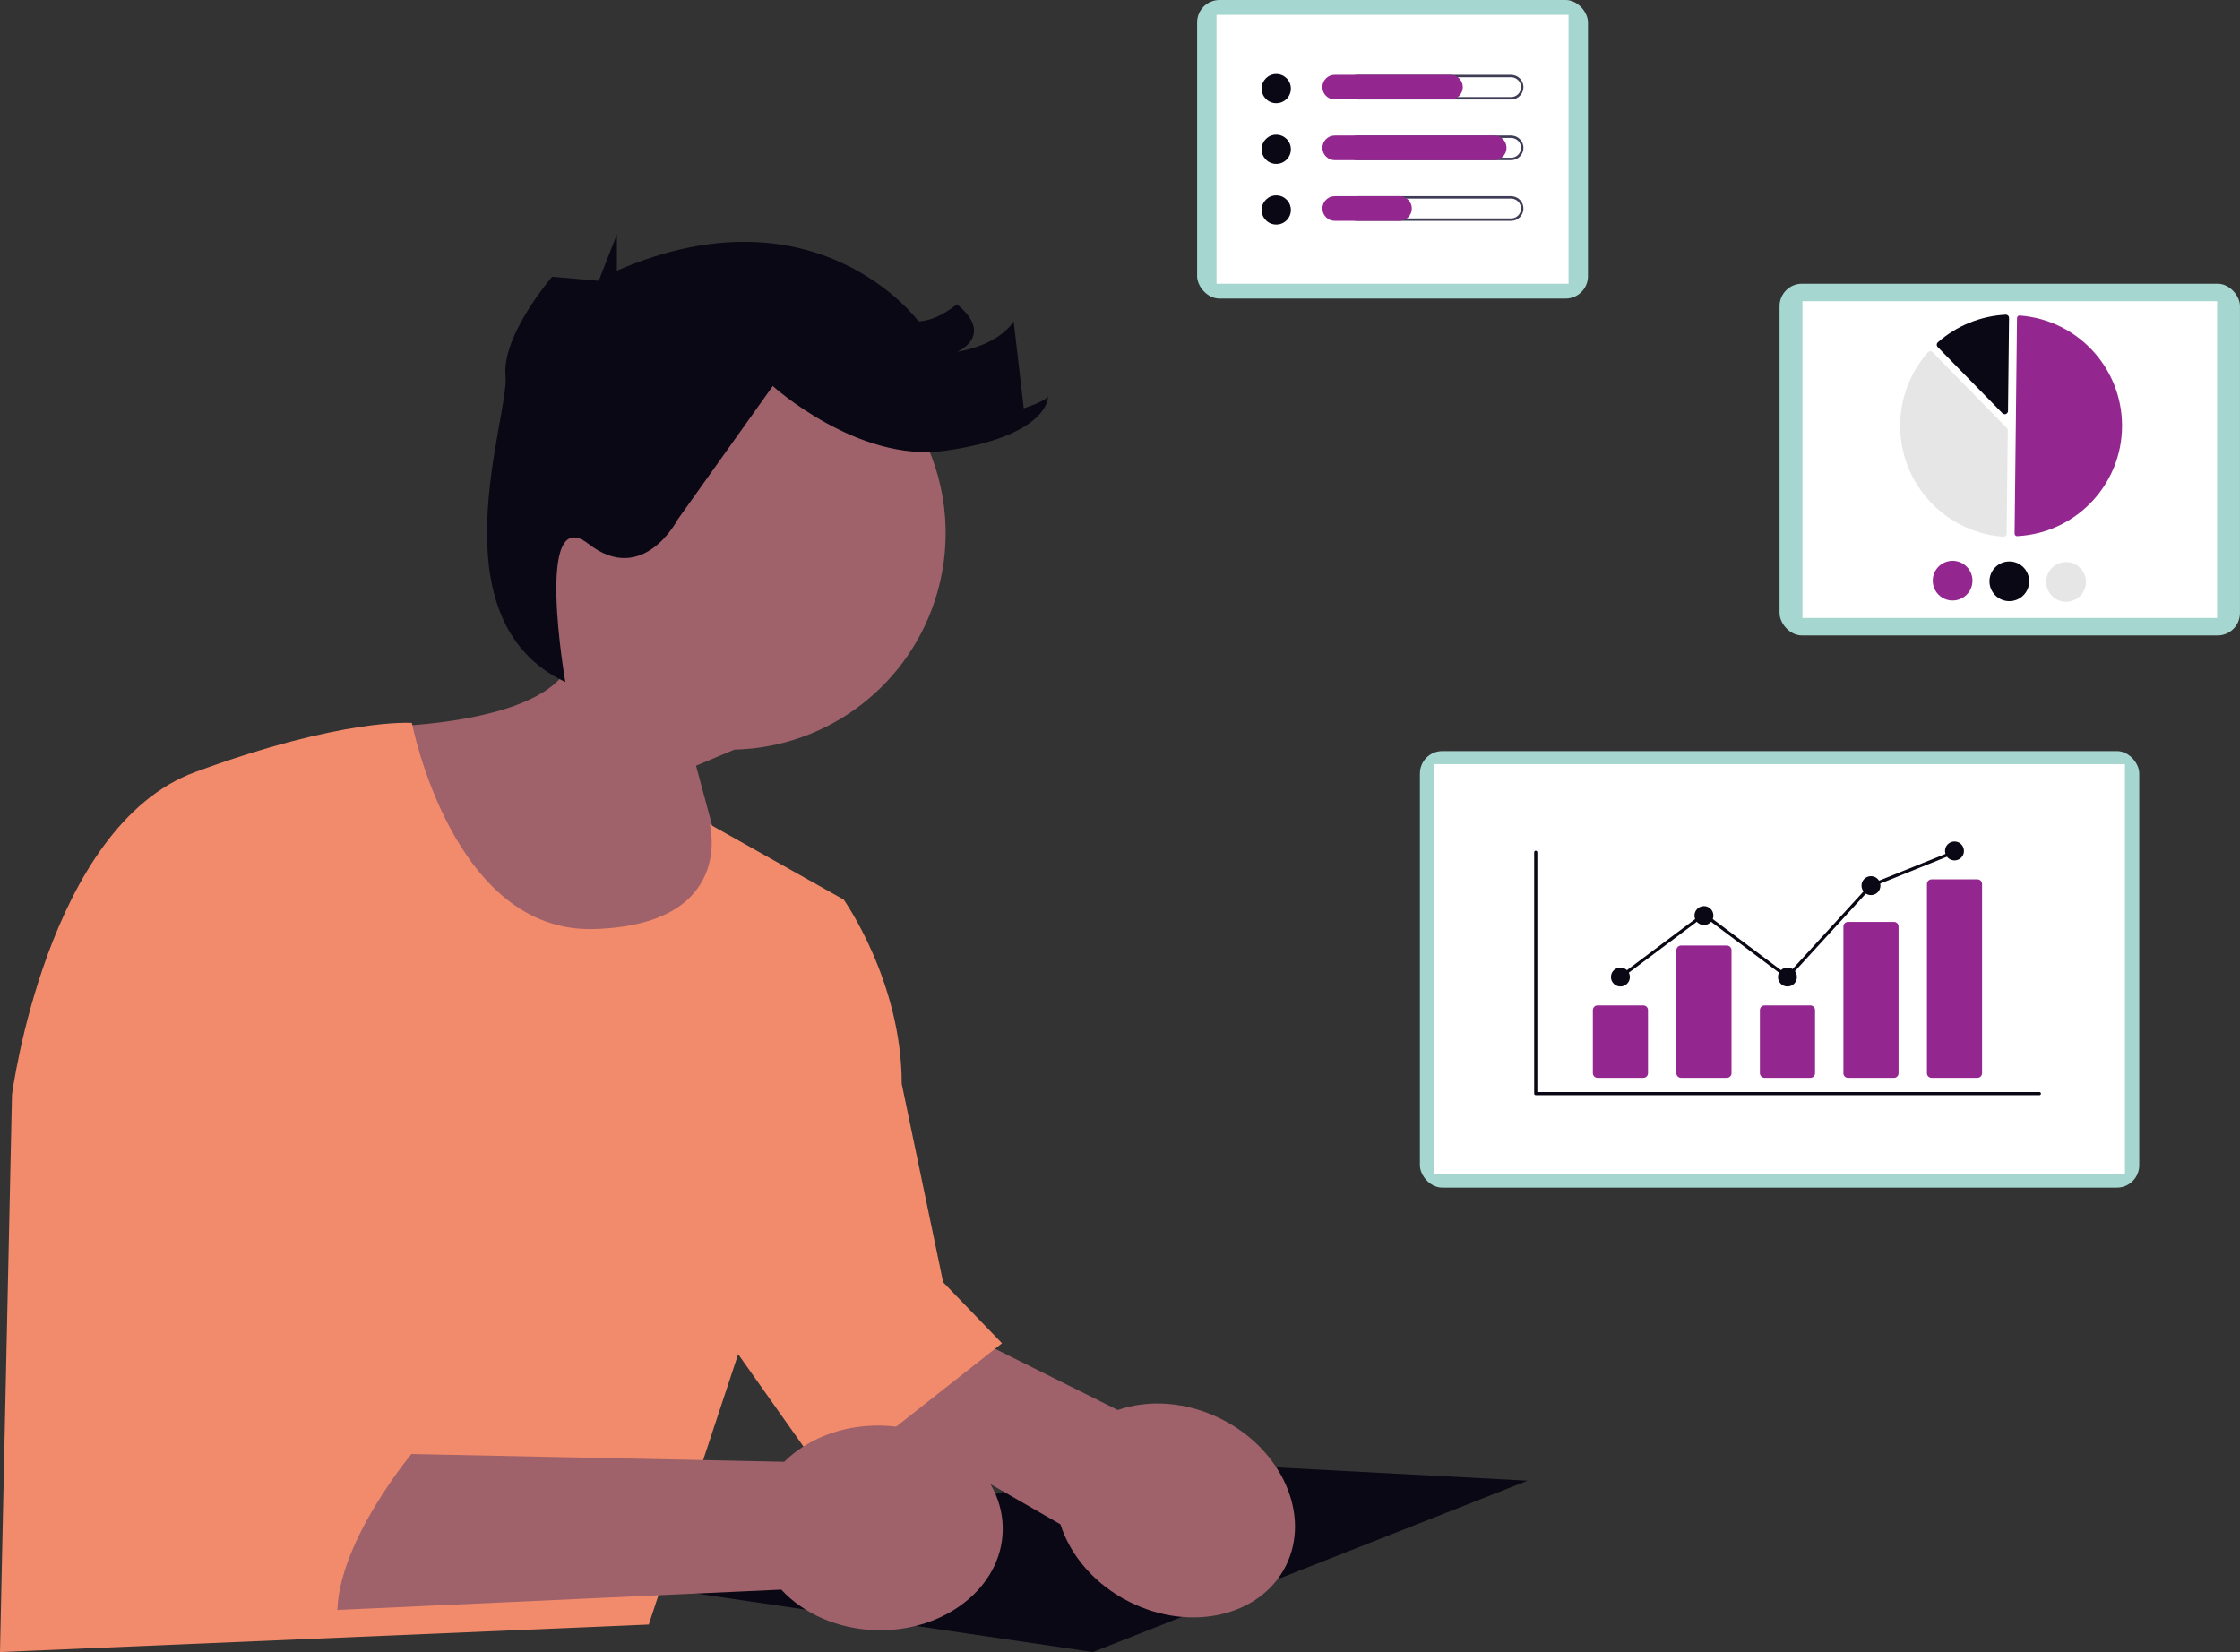 <svg xmlns="http://www.w3.org/2000/svg" id="Calque_1" data-name="Calque 1" viewBox="0 0 799.79 589.94"><rect x="0" y="0" width="799.79" height="589.94" fill="#333333" stroke="none"/><defs><style>      .cls-1 {        fill: #e6e6e6;      }      .cls-2 {        fill: #a5d6cf;      }      .cls-3 {        fill: #3f3d56;      }      .cls-4 {        fill: #9f616a;      }      .cls-5 {        fill: #fff;      }      .cls-6 {        fill: #090814;      }      .cls-7 {        fill: #f28b6b;      }      .cls-8 {        fill: #93278f;      }    </style></defs><g><path class="cls-4" d="M186,169c11.82-41.04,54.66-64.73,95.7-52.91,41.04,11.82,64.73,54.66,52.91,95.7-9.34,32.46-38.67,55.09-72.44,55.91l-13.65,5.74,19.34,71.81-99.74,18.79-40.54-104.33s58.84,1.1,73.86-19.18c-16.84-19.73-22.65-46.6-15.46-71.53Z"></path><path class="cls-6" d="M545.42,528.75l-155.23,61.19-150.76-22.26,158.84-46.72,147.16,7.79Z"></path><path class="cls-4" d="M399.12,503.52l-148.53-74.14-13.36,33.61,141.4,81.35c3.49,11.09,12.18,21.44,24.63,27.69,21.8,10.94,46.8,5.18,55.85-12.86s-1.28-41.53-23.08-52.46c-12.46-6.25-25.95-7.03-36.92-3.2h0Z"></path><path class="cls-7" d="M147.07,258.15s14.49,75.16,65.1,73.61,41.27-37.38,41.27-37.38l47.8,26.86s20.72,29.2,20.72,65.79l14.79,70.85,21.02,21.8-62.29,49.05-31.92-45.16-31.92,96.55L0,589.94l4.28-199.01s12.46-95.77,65.4-115.23,77.38-17.55,77.38-17.55h0Z"></path><path class="cls-6" d="M275.91,137.85s30.36,27.46,61.43,23.13,36.86-15.18,36.86-19.51c0,0,0,1.44-8.67,4.34l-3.61-31.08s-4.34,8.15-20.24,10.94c0,0,13.73-5.74,0-17.01,0,0-7.23,6.07-13.73,6.07,0,0-36.14-49.15-107.69-18.07v-12.91l-6.5,16.53-8.39-.73-8.23-.72s-18.07,20.96-16.63,35.41-25.97,87.06,21.34,109.3c0,0-11.23-64.49,8.29-49.31,19.51,15.18,31.8-8.67,31.8-8.67l33.97-47.7h0Z"></path><path class="cls-4" d="M279.99,522l-165.97-3.46-8.03,57.04,172.95-7.93c7.9,8.53,20.18,14.17,34.11,14.49,24.38.56,44.52-15.34,44.98-35.52s-18.92-36.98-43.3-37.54c-13.93-.32-26.46,4.75-34.74,12.91h0Z"></path><path class="cls-7" d="M114.85,395.6s5.45,34.26-10.9,45.94c0,0,5.45,42.05-7.79,55.28,0,0,24.32.98,19.56,13.73,0,0,35.72-5.94,31.05,8.85,0,0-33.06,39.68-25.09,65.39l-108.05-5.43-12.06-62.21"></path></g><rect class="cls-2" x="635.39" y="101.32" width="164.39" height="125.59" rx="8" ry="8"></rect><rect class="cls-5" x="643.56" y="107.56" width="148.06" height="113.11"></rect><path class="cls-8" d="M720.19,191.46h.06c21.77-1.13,38.5-19.7,37.37-41.48-1.03-19.85-16.66-35.83-36.48-37.31-.25-.02-.5.07-.68.24-.18.17-.29.4-.29.65l-.86,76.99c0,.5.39.91.89.91,0,0,0,0,0,0h0Z"></path><path class="cls-1" d="M689.23,125.41c.31,0,.6.13.82.35l26.5,27.1c.22.22.33.51.33.82l-.41,36.84c0,.32-.14.62-.37.84-.24.22-.55.32-.87.3-21.88-1.64-38.29-20.71-36.66-42.59.64-8.62,4.08-16.79,9.79-23.27.21-.24.52-.38.84-.39h.05Z"></path><path class="cls-6" d="M716.18,112.36c.3,0,.58.12.79.32.23.22.36.53.36.85l-.37,33.24c0,.64-.53,1.15-1.17,1.15-.31,0-.6-.13-.82-.35l-23.13-23.65c-.45-.46-.44-1.19.02-1.64.01-.01.03-.03.04-.04,6.73-5.92,15.25-9.4,24.2-9.87h.07Z"></path><path class="cls-8" d="M704.27,207.43c-.04,3.92-3.25,7.05-7.17,7.01s-7.05-3.25-7.01-7.17c.04-3.92,3.25-7.05,7.17-7.01h0c3.92.04,7.05,3.25,7.01,7.17Z"></path><path class="cls-6" d="M724.52,207.66c-.04,3.92-3.25,7.05-7.17,7.01s-7.05-3.25-7.01-7.17c.04-3.92,3.25-7.05,7.17-7.01h0c3.92.04,7.05,3.25,7.01,7.17Z"></path><path class="cls-1" d="M744.78,207.88c-.04,3.92-3.25,7.05-7.17,7.01s-7.05-3.25-7.01-7.17c.04-3.92,3.25-7.05,7.17-7.01h0c3.92.04,7.05,3.25,7.01,7.17Z"></path><rect class="cls-2" x="427.43" y="0" width="139.56" height="106.62" rx="8" ry="8"></rect><rect class="cls-5" x="434.36" y="5.3" width="125.69" height="96.02"></rect><circle class="cls-6" cx="455.69" cy="31.64" r="5.22"></circle><path class="cls-3" d="M539.54,27.58c1.95,0,3.54,1.58,3.54,3.54s-1.58,3.54-3.54,3.54h-54.89c-1.95,0-3.54-1.58-3.54-3.54s1.58-3.54,3.54-3.54h54.89M539.54,26.71h-54.89c-2.43,0-4.41,1.97-4.41,4.41s1.97,4.41,4.41,4.41h54.89c2.43,0,4.41-1.97,4.41-4.41s-1.97-4.41-4.41-4.41Z"></path><path class="cls-8" d="M517.88,35.52h-41.32c-2.43,0-4.41-1.97-4.41-4.41s1.97-4.41,4.41-4.41h41.32c2.43,0,4.41,1.97,4.41,4.41s-1.97,4.41-4.41,4.41h0Z"></path><circle class="cls-6" cx="455.69" cy="53.31" r="5.22"></circle><path class="cls-3" d="M539.54,49.25c1.95,0,3.54,1.58,3.54,3.54s-1.58,3.54-3.54,3.54h-54.89c-1.95,0-3.54-1.58-3.54-3.54s1.58-3.54,3.54-3.54h54.89M539.54,48.38h-54.89c-2.43,0-4.41,1.97-4.41,4.41s1.97,4.41,4.41,4.41h54.89c2.43,0,4.41-1.97,4.41-4.41s-1.97-4.41-4.41-4.41Z"></path><path class="cls-8" d="M533.49,57.2h-56.92c-2.43,0-4.41-1.97-4.41-4.41s1.97-4.41,4.41-4.41h56.92c2.43,0,4.41,1.97,4.41,4.41s-1.97,4.41-4.41,4.41Z"></path><circle class="cls-6" cx="455.69" cy="74.98" r="5.22"></circle><path class="cls-3" d="M539.54,70.92c1.95,0,3.54,1.58,3.54,3.54s-1.58,3.54-3.54,3.54h-54.89c-1.95,0-3.54-1.58-3.54-3.54s1.58-3.54,3.54-3.54h54.89M539.54,70.05h-54.89c-2.43,0-4.41,1.97-4.41,4.41s1.97,4.41,4.41,4.41h54.89c2.43,0,4.41-1.97,4.41-4.41s-1.97-4.41-4.41-4.41Z"></path><path class="cls-8" d="M499.68,78.87h-23.11c-2.43,0-4.41-1.97-4.41-4.41s1.97-4.41,4.41-4.41h23.11c2.43,0,4.41,1.97,4.41,4.41s-1.97,4.41-4.41,4.41Z"></path><g><rect class="cls-2" x="506.98" y="268.21" width="256.84" height="155.89" rx="8" ry="8"></rect><rect class="cls-5" x="512.08" y="272.87" width="246.63" height="146.22"></rect><path class="cls-6" d="M728.12,391.09h-179.78c-.31,0-.56-.25-.56-.56v-86.17c-.01-.31.23-.57.54-.59.31-.01.57.23.59.54,0,.02,0,.03,0,.05v85.61h179.22c.31-.01.57.23.59.54.01.31-.23.57-.54.59-.02,0-.03,0-.05,0Z"></path><path class="cls-8" d="M586.75,384.9h-16.35c-.92,0-1.67-.75-1.67-1.67v-22.54c0-.92.75-1.67,1.67-1.67h16.35c.92,0,1.67.75,1.67,1.67v22.54c0,.92-.75,1.67-1.67,1.67Z"></path><path class="cls-8" d="M616.57,384.9h-16.35c-.92,0-1.67-.75-1.67-1.67v-43.92c0-.92.75-1.67,1.67-1.67h16.35c.92,0,1.67.75,1.67,1.67v43.92c0,.92-.75,1.67-1.67,1.67Z"></path><path class="cls-8" d="M646.39,384.9h-16.35c-.92,0-1.67-.75-1.67-1.67v-22.54c0-.92.75-1.67,1.67-1.67h16.35c.92,0,1.67.75,1.67,1.67v22.54c0,.92-.75,1.67-1.67,1.67Z"></path><path class="cls-8" d="M676.21,384.9h-16.35c-.9.02-1.65-.69-1.67-1.59v-52.51c.02-.9.77-1.61,1.67-1.59h16.35c.9-.02,1.65.69,1.67,1.59v52.51c-.02.9-.77,1.61-1.67,1.6Z"></path><path class="cls-8" d="M706.03,384.9h-16.35c-.92,0-1.67-.75-1.67-1.67v-67.55c0-.92.75-1.67,1.67-1.67h16.35c.92,0,1.67.75,1.67,1.67v67.55c0,.92-.75,1.67-1.67,1.67Z"></path><circle class="cls-6" cx="578.57" cy="348.89" r="3.38"></circle><circle class="cls-6" cx="608.39" cy="326.94" r="3.38"></circle><circle class="cls-6" cx="638.21" cy="348.89" r="3.38"></circle><circle class="cls-6" cx="668.03" cy="316.25" r="3.38"></circle><circle class="cls-6" cx="697.85" cy="303.87" r="3.38"></circle><path class="cls-6" d="M638.28,349.64l-29.89-22.39-29.48,22.08-.67-.9,30.16-22.59,29.75,22.28,29.56-32.35.12-.05,29.82-12.01.42,1.04-29.7,11.97-30.08,32.92Z"></path></g></svg>
